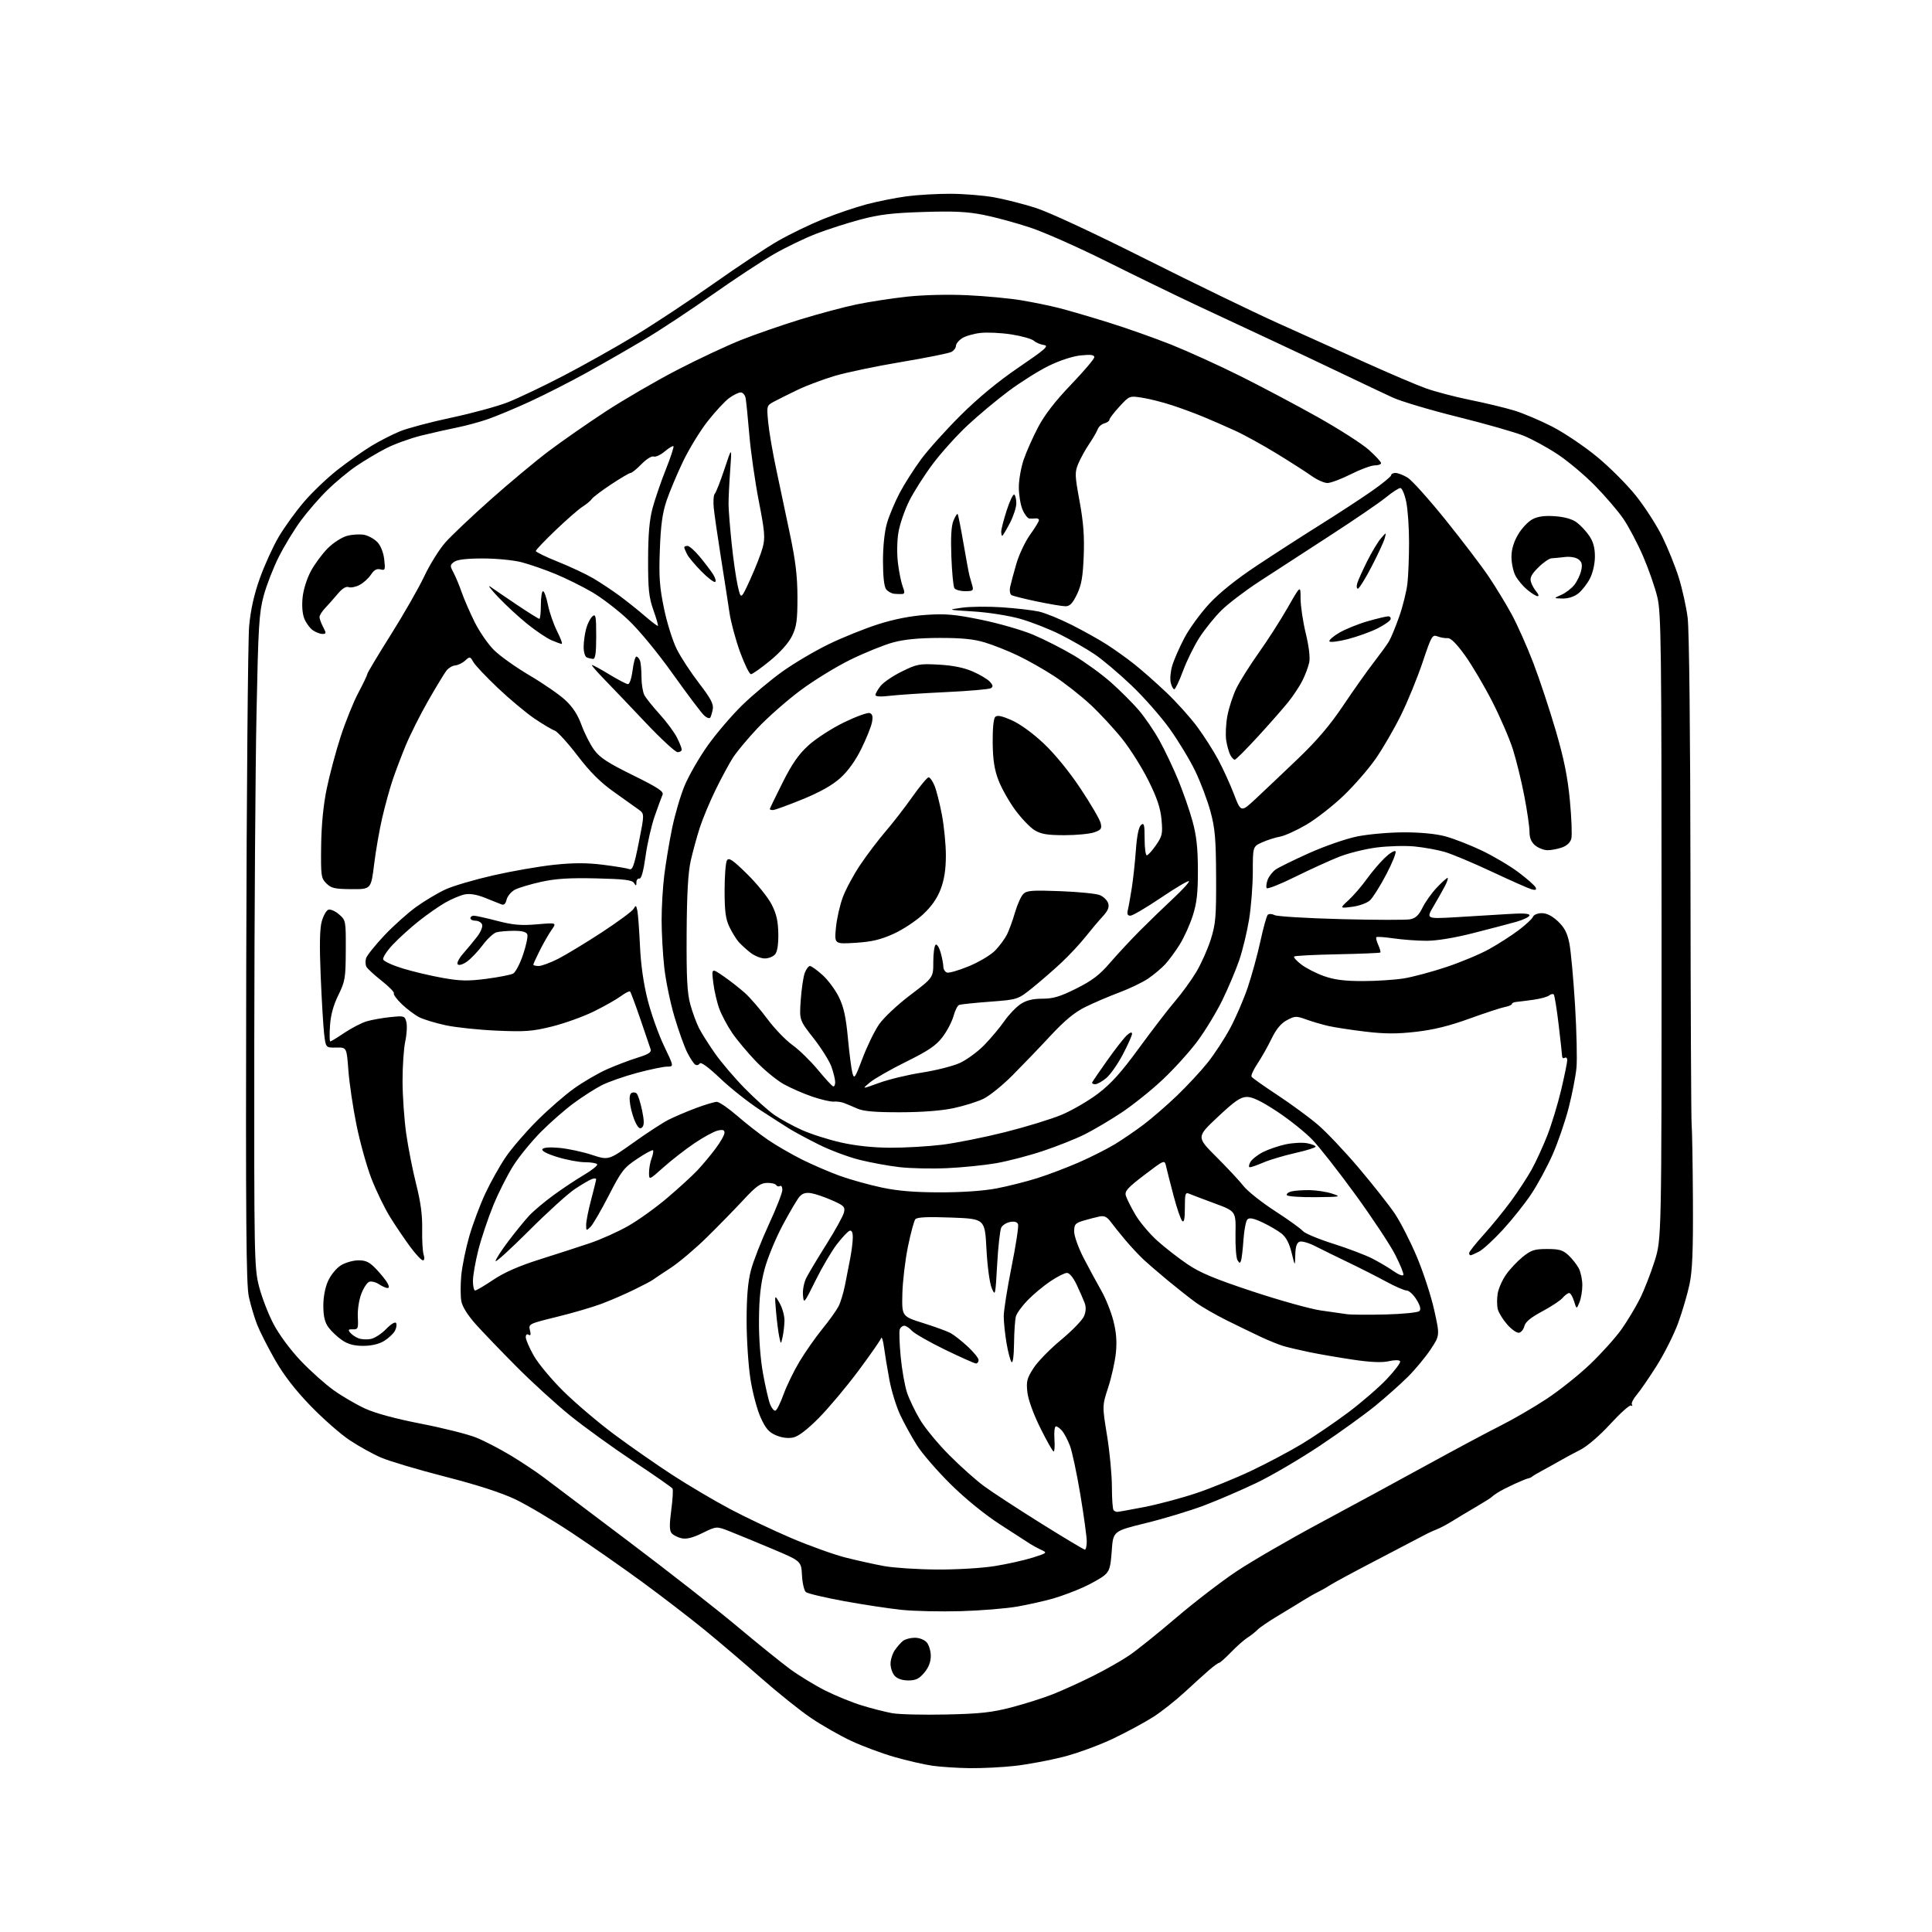 <?xml version="1.0" encoding="UTF-8" standalone="no"?>
<svg 
  version="1.1" 
  xmlns="http://www.w3.org/2000/svg" 
  xmlns:xlink="http://www.w3.org/1999/xlink" 
  xmlns:svg="http://www.w3.org/2000/svg"
  xmlns:rdf="http://www.w3.org/1999/02/22-rdf-syntax-ns#"
  xmlns:cc="http://creativecommons.org/ns#"
  xmlns:dc="http://purl.org/dc/elements/1.1/"
  viewBox="0 0 768 768"
  width="768"
  height="768"
>
<style>svg {background-color: white; }</style>"
<path stroke="none" fill="black" fill-rule="evenodd" d="M385.50,702.87C380.55,702.81 373.81,702.36 370.53,701.89C367.25,701.41 360.50,699.85 355.53,698.43C350.56,697.00 342.86,694.14 338.42,692.06C333.97,689.99 326.79,685.89 322.46,682.97C318.12,680.05 309.15,672.86 302.51,667.01C295.87,661.15 285.73,652.52 279.97,647.82C274.21,643.13 263.20,634.66 255.50,629.01C247.80,623.37 235.16,614.54 227.41,609.40C219.66,604.26 209.53,598.25 204.91,596.04C199.39,593.40 189.80,590.29 177.00,587.01C166.28,584.26 154.82,580.85 151.54,579.44C148.26,578.03 142.62,574.91 139.00,572.50C135.37,570.09 128.36,563.93 123.41,558.81C117.29,552.47 112.78,546.63 109.29,540.50C106.46,535.55 103.27,529.25 102.19,526.50C101.12,523.75 99.64,518.80 98.92,515.50C97.85,510.67 97.65,485.07 97.88,384.00C98.03,314.98 98.56,254.18 99.04,248.90C99.65,242.29 100.98,236.34 103.30,229.85C105.16,224.65 108.51,217.28 110.76,213.45C113.01,209.63 117.54,203.35 120.84,199.50C124.13,195.65 130.20,189.86 134.33,186.64C138.46,183.42 144.47,179.19 147.67,177.24C150.88,175.30 155.97,172.69 159.00,171.45C162.03,170.21 171.25,167.76 179.50,166.01C187.75,164.26 197.88,161.49 202.00,159.86C206.12,158.22 216.03,153.50 224.00,149.36C231.97,145.21 244.80,138.02 252.50,133.36C260.20,128.70 274.26,119.40 283.75,112.69C293.24,105.99 304.75,98.36 309.33,95.74C313.91,93.12 321.89,89.25 327.08,87.14C332.26,85.04 340.10,82.37 344.50,81.21C348.90,80.05 356.02,78.63 360.32,78.05C364.62,77.47 372.50,77.02 377.82,77.03C383.15,77.05 390.92,77.68 395.09,78.42C399.27,79.17 406.70,81.05 411.59,82.60C416.88,84.27 434.75,92.58 455.50,103.01C474.75,112.68 498.38,124.13 508.00,128.46C517.62,132.78 533.26,139.82 542.74,144.11C552.22,148.39 563.02,153.00 566.74,154.34C570.46,155.68 578.45,157.78 584.50,159.00C590.55,160.22 598.42,162.12 602.00,163.21C605.58,164.31 612.34,167.18 617.04,169.59C621.74,172.01 629.69,177.35 634.70,181.47C639.72,185.58 646.72,192.57 650.26,197.00C653.80,201.42 658.52,208.74 660.75,213.27C662.98,217.80 665.94,225.13 667.33,229.57C668.72,234.02 670.31,241.22 670.87,245.57C671.48,250.38 671.93,290.89 671.99,348.50C672.05,400.75 672.26,445.07 672.45,447.00C672.65,448.93 672.88,462.43 672.96,477.00C673.07,497.25 672.75,505.17 671.60,510.59C670.77,514.49 668.74,521.39 667.09,525.92C665.44,530.44 661.61,538.08 658.58,542.88C655.55,547.68 651.95,552.91 650.59,554.49C649.23,556.08 648.38,557.81 648.71,558.34C649.04,558.87 648.88,559.04 648.36,558.72C647.83,558.40 644.14,561.69 640.15,566.04C635.89,570.68 630.95,574.93 628.19,576.33C625.61,577.64 621.92,579.62 620.00,580.73C618.08,581.84 614.93,583.59 613.00,584.62C611.08,585.66 609.28,586.73 609.00,587.00C608.73,587.27 608.05,587.58 607.50,587.67C606.95,587.77 604.48,588.77 602.00,589.91C599.52,591.05 596.60,592.54 595.50,593.24C594.40,593.93 593.27,594.75 593.00,595.07C592.73,595.38 589.86,597.18 586.64,599.07C583.41,600.95 579.14,603.52 577.14,604.77C575.14,606.01 572.38,607.47 571.00,608.00C569.62,608.53 567.15,609.69 565.50,610.59C563.85,611.48 555.52,615.84 547.00,620.27C538.48,624.70 530.38,629.06 529.00,629.96C527.62,630.86 525.38,632.14 524.00,632.81C522.62,633.47 519.90,635.02 517.94,636.26C515.98,637.49 511.48,640.23 507.94,642.35C504.40,644.47 500.77,646.94 499.88,647.85C499.00,648.76 497.20,650.17 495.88,651.00C494.57,651.83 491.65,654.41 489.38,656.75C487.11,659.09 484.97,661.00 484.62,661.00C484.27,661.00 482.55,662.24 480.79,663.75C479.03,665.26 474.64,669.23 471.02,672.57C467.41,675.92 461.76,680.38 458.48,682.49C455.19,684.60 448.00,688.48 442.50,691.12C437.00,693.75 428.00,697.04 422.50,698.42C417.00,699.80 408.45,701.40 403.50,701.96C398.55,702.52 390.45,702.93 385.50,702.87zM376.00,681.54C389.57,681.25 394.20,680.75 402.07,678.70C407.34,677.33 414.76,674.97 418.57,673.46C422.38,671.95 429.55,668.69 434.50,666.22C439.45,663.75 445.98,660.04 449.00,657.97C452.02,655.90 460.35,649.22 467.50,643.11C474.65,637.00 485.45,628.70 491.50,624.66C497.55,620.63 512.40,612.02 524.50,605.53C536.60,599.04 555.73,588.67 567.00,582.48C578.27,576.29 591.55,569.20 596.50,566.72C601.45,564.24 609.65,559.48 614.72,556.14C619.80,552.80 627.62,546.57 632.10,542.29C636.58,538.00 642.17,531.80 644.51,528.50C646.85,525.20 650.16,519.71 651.87,516.30C653.58,512.88 656.22,506.13 657.74,501.30C660.50,492.50 660.50,492.50 660.50,368.50C660.49,257.04 660.32,243.79 658.85,237.50C657.95,233.65 655.40,226.32 653.20,221.22C651.00,216.11 647.46,209.39 645.35,206.29C643.23,203.18 638.12,197.22 634.00,193.03C629.88,188.84 623.17,183.21 619.10,180.53C615.03,177.84 608.95,174.53 605.60,173.18C602.24,171.82 590.52,168.47 579.54,165.74C568.55,163.01 556.85,159.53 553.54,157.99C550.22,156.46 541.20,152.19 533.50,148.50C525.80,144.81 513.20,138.86 505.50,135.28C497.80,131.71 484.30,125.40 475.50,121.26C466.70,117.12 450.55,109.26 439.61,103.79C428.67,98.33 415.17,92.34 409.61,90.49C404.05,88.64 395.73,86.37 391.12,85.45C384.59,84.14 379.30,83.88 367.12,84.26C354.68,84.65 349.57,85.26 342.00,87.28C336.77,88.67 328.86,91.22 324.42,92.93C319.97,94.65 312.43,98.29 307.66,101.02C302.89,103.76 291.90,110.99 283.24,117.10C274.58,123.20 262.55,131.16 256.50,134.77C250.45,138.38 240.10,144.33 233.50,147.99C226.90,151.65 216.55,156.92 210.50,159.70C204.45,162.48 196.80,165.66 193.50,166.77C190.20,167.88 184.80,169.32 181.50,169.98C178.20,170.63 171.90,172.06 167.50,173.14C163.10,174.23 156.80,176.51 153.50,178.20C150.20,179.90 144.89,183.05 141.71,185.21C138.52,187.37 133.31,191.69 130.13,194.82C126.94,197.94 122.19,203.43 119.56,207.00C116.93,210.57 113.00,217.04 110.82,221.37C108.64,225.70 105.93,232.67 104.80,236.87C102.98,243.66 102.66,248.87 101.96,284.00C101.52,305.73 101.13,364.04 101.08,413.59C101.00,500.13 101.08,503.98 102.97,511.39C104.06,515.63 106.64,522.34 108.72,526.30C110.92,530.50 115.42,536.58 119.49,540.87C123.34,544.93 129.24,550.21 132.60,552.61C135.96,555.01 141.59,558.30 145.11,559.92C149.17,561.79 157.30,563.99 167.42,565.96C176.18,567.66 186.01,570.14 189.27,571.45C192.54,572.77 198.76,576.00 203.10,578.62C207.43,581.24 213.35,585.18 216.24,587.37C219.13,589.56 234.32,601.02 250.00,612.84C265.68,624.65 285.02,639.80 293.00,646.49C300.98,653.18 310.43,660.81 314.00,663.44C317.57,666.07 323.90,669.93 328.05,672.02C332.20,674.11 338.80,676.79 342.71,677.98C346.62,679.17 352.00,680.54 354.66,681.02C357.32,681.50 366.93,681.74 376.00,681.54zM361.07,668.00C358.70,668.00 356.70,667.32 355.65,666.17C354.74,665.17 354.00,663.02 354.00,661.39C354.00,659.77 354.77,657.33 355.70,655.97C356.64,654.61 358.10,652.95 358.95,652.28C359.80,651.61 361.89,651.05 363.60,651.03C365.36,651.01 367.40,651.79 368.35,652.83C369.26,653.83 370.00,656.28 370.00,658.25C370.00,660.66 369.15,662.86 367.41,664.92C365.37,667.35 364.03,668.00 361.07,668.00zM382.00,640.46C374.02,640.69 363.45,640.46 358.50,639.95C353.55,639.44 343.23,637.88 335.56,636.48C327.89,635.07 321.05,633.46 320.36,632.88C319.66,632.30 318.96,629.30 318.80,626.20C318.50,620.56 318.50,620.56 307.00,615.71C300.68,613.05 293.10,609.92 290.17,608.77C284.84,606.66 284.84,606.66 279.29,609.38C275.40,611.29 272.91,611.92 270.94,611.49C269.40,611.15 267.61,610.24 266.97,609.46C266.10,608.42 266.07,606.07 266.83,600.33C267.40,596.07 267.63,592.20 267.33,591.72C267.03,591.25 260.05,586.38 251.81,580.91C243.57,575.43 232.25,567.25 226.66,562.73C221.07,558.20 211.55,549.53 205.50,543.45C199.45,537.37 192.15,529.78 189.27,526.58C185.97,522.90 183.81,519.48 183.39,517.27C183.03,515.34 183.02,510.73 183.36,507.01C183.71,503.30 185.15,496.27 186.56,491.38C187.98,486.50 190.85,478.86 192.94,474.39C195.03,469.92 198.67,463.43 201.02,459.97C203.37,456.51 208.95,450.02 213.42,445.55C217.89,441.08 224.53,435.30 228.18,432.69C231.82,430.09 237.66,426.68 241.15,425.12C244.64,423.56 250.12,421.47 253.32,420.48C257.78,419.10 259.03,418.31 258.63,417.09C258.34,416.22 256.50,410.81 254.54,405.07C252.57,399.33 250.74,394.41 250.47,394.14C250.20,393.87 248.54,394.70 246.79,396.00C245.04,397.29 240.20,400.03 236.05,402.07C231.90,404.11 224.45,406.79 219.50,408.03C211.65,409.98 208.84,410.19 197.50,409.70C190.35,409.39 181.22,408.43 177.21,407.57C173.20,406.71 168.48,405.28 166.71,404.40C164.95,403.51 161.83,401.18 159.79,399.23C157.75,397.27 156.30,395.32 156.57,394.88C156.84,394.45 154.68,392.22 151.78,389.94C148.88,387.65 146.14,385.14 145.69,384.37C145.24,383.59 145.17,382.03 145.53,380.90C145.89,379.77 149.17,375.68 152.82,371.81C156.47,367.94 162.22,362.81 165.60,360.39C168.98,357.98 174.18,354.89 177.16,353.53C180.14,352.16 188.63,349.67 196.04,347.98C203.44,346.29 214.29,344.40 220.14,343.78C227.94,342.95 233.15,342.95 239.64,343.75C244.51,344.36 249.22,345.13 250.10,345.47C251.44,346.00 252.07,344.25 253.95,334.80C256.20,323.50 256.20,323.50 253.85,321.80C252.56,320.86 248.13,317.71 244.02,314.79C238.64,310.98 234.57,306.91 229.52,300.31C225.66,295.26 221.60,290.81 220.50,290.42C219.40,290.04 215.80,287.90 212.50,285.67C209.20,283.44 202.68,278.00 198.00,273.57C193.32,269.15 188.90,264.47 188.17,263.18C186.90,260.92 186.77,260.89 184.89,262.60C183.81,263.58 182.03,264.44 180.94,264.52C179.85,264.60 178.29,265.53 177.47,266.58C176.65,267.64 173.40,273.00 170.24,278.50C167.09,284.00 163.02,292.10 161.21,296.50C159.40,300.90 157.02,307.20 155.93,310.50C154.84,313.80 153.05,320.32 151.96,325.00C150.86,329.68 149.41,338.00 148.73,343.50C147.50,353.50 147.50,353.50 139.73,353.45C133.05,353.41 131.64,353.08 129.73,351.16C127.64,349.07 127.51,348.14 127.66,336.21C127.77,327.86 128.53,320.07 129.88,313.50C131.02,308.00 133.51,298.68 135.42,292.79C137.34,286.89 140.50,279.06 142.45,275.39C144.40,271.71 146.00,268.36 146.00,267.94C146.00,267.53 150.20,260.51 155.34,252.34C160.48,244.18 166.49,233.68 168.69,229.00C170.90,224.32 174.68,218.28 177.10,215.56C179.52,212.84 187.60,205.19 195.06,198.56C202.52,191.93 212.87,183.30 218.06,179.38C223.25,175.46 233.47,168.35 240.77,163.57C248.07,158.80 260.90,151.35 269.27,147.02C277.65,142.68 289.08,137.33 294.68,135.11C300.28,132.89 310.85,129.23 318.18,126.97C325.51,124.72 335.57,122.03 340.55,121.00C345.53,119.97 354.53,118.59 360.55,117.93C367.06,117.23 376.78,116.99 384.50,117.35C391.65,117.68 401.32,118.59 406.00,119.37C410.68,120.15 417.43,121.54 421.00,122.45C424.57,123.36 433.35,125.92 440.50,128.15C447.65,130.37 458.94,134.36 465.60,137.01C472.25,139.67 484.63,145.29 493.10,149.52C501.57,153.75 515.43,161.10 523.90,165.85C532.37,170.61 541.49,176.45 544.15,178.84C546.82,181.23 549.00,183.59 549.00,184.09C549.00,184.59 547.86,185.00 546.48,185.00C545.09,185.00 540.82,186.58 537.00,188.50C533.18,190.43 528.98,192.00 527.68,192.00C526.37,192.00 523.55,190.75 521.40,189.21C519.26,187.68 513.00,183.67 507.50,180.30C502.00,176.93 494.48,172.79 490.78,171.11C487.09,169.43 481.46,166.97 478.28,165.66C475.10,164.34 469.52,162.28 465.87,161.09C462.23,159.89 456.93,158.55 454.11,158.11C448.98,157.30 448.98,157.30 444.99,161.63C442.80,164.01 441.00,166.36 441.00,166.86C441.00,167.36 440.10,168.00 439.01,168.29C437.91,168.58 436.71,169.64 436.34,170.66C435.97,171.67 434.44,174.31 432.94,176.52C431.44,178.73 429.51,182.23 428.65,184.29C427.20,187.76 427.24,188.87 429.15,199.27C430.69,207.63 431.10,213.19 430.79,221.06C430.46,229.39 429.89,232.60 428.09,236.31C426.38,239.84 425.26,241.00 423.56,241.00C422.32,241.00 417.21,240.14 412.21,239.10C407.21,238.05 402.64,236.90 402.06,236.54C401.47,236.17 401.25,234.67 401.57,233.19C401.89,231.71 403.01,227.57 404.05,224.00C405.09,220.43 407.53,215.28 409.47,212.57C411.41,209.86 413.00,207.26 413.00,206.78C413.00,206.30 412.44,205.99 411.75,206.07C411.06,206.16 409.91,206.18 409.20,206.12C408.48,206.05 407.25,204.44 406.45,202.53C405.65,200.62 405.00,196.65 405.00,193.69C405.00,190.73 405.88,185.77 406.95,182.65C408.02,179.54 410.60,173.74 412.69,169.77C415.25,164.90 419.50,159.40 425.74,152.90C430.83,147.59 435.00,142.69 435.00,141.99C435.00,141.05 433.59,140.87 429.61,141.28C426.38,141.61 421.27,143.28 416.86,145.44C412.81,147.43 405.63,151.95 400.89,155.49C396.15,159.03 388.84,165.14 384.64,169.06C380.44,172.99 374.28,179.81 370.94,184.23C367.61,188.65 363.36,195.31 361.48,199.03C359.61,202.76 357.64,208.48 357.12,211.75C356.56,215.19 356.50,220.41 356.98,224.10C357.43,227.62 358.28,231.74 358.87,233.25C359.69,235.33 359.65,236.03 358.73,236.12C358.05,236.18 356.60,236.15 355.50,236.04C354.40,235.94 352.94,235.13 352.25,234.24C351.45,233.20 351.00,229.16 351.00,222.99C351.00,217.11 351.62,211.25 352.60,207.93C353.47,204.94 355.73,199.57 357.60,196.00C359.48,192.43 363.35,186.35 366.20,182.50C369.06,178.65 376.15,170.77 381.96,165.00C388.89,158.11 396.83,151.56 405.01,146.00C415.52,138.85 417.10,137.45 415.00,137.16C413.62,136.97 411.81,136.20 410.97,135.45C410.13,134.70 406.09,133.57 401.99,132.93C397.90,132.30 392.34,132.04 389.65,132.36C386.95,132.67 383.68,133.64 382.37,134.49C381.07,135.35 380.00,136.69 380.00,137.49C380.00,138.28 379.18,139.37 378.19,139.90C377.19,140.43 368.30,142.22 358.44,143.87C348.57,145.52 336.68,148.00 332.00,149.37C327.32,150.75 320.57,153.28 317.00,155.00C313.43,156.72 309.20,158.83 307.62,159.68C304.77,161.22 304.74,161.32 305.37,167.87C305.71,171.52 307.15,179.90 308.56,186.50C309.96,193.10 312.44,204.80 314.05,212.50C316.27,223.05 316.99,229.19 317.00,237.43C317.00,246.55 316.65,249.10 314.87,252.77C313.54,255.51 310.26,259.22 306.17,262.59C302.56,265.56 299.12,268.00 298.51,268.00C297.91,268.00 295.97,264.06 294.21,259.25C292.45,254.44 290.54,247.35 289.97,243.50C289.41,239.65 287.87,229.75 286.56,221.50C285.25,213.25 283.97,204.39 283.72,201.82C283.47,199.24 283.66,196.74 284.15,196.25C284.63,195.77 286.36,191.35 287.99,186.44C290.95,177.50 290.95,177.50 290.26,187.00C289.88,192.22 289.59,198.30 289.61,200.50C289.62,202.70 290.18,209.68 290.84,216.00C291.49,222.32 292.59,229.96 293.28,232.96C294.53,238.42 294.53,238.42 298.25,230.28C300.29,225.81 302.51,220.13 303.17,217.67C304.21,213.76 304.02,211.41 301.62,199.10C300.12,191.35 298.42,179.49 297.86,172.75C297.29,166.01 296.63,159.49 296.40,158.25C296.16,157.01 295.28,156.00 294.44,156.00C293.60,156.00 291.53,157.01 289.84,158.25C288.15,159.49 284.30,163.63 281.30,167.46C278.29,171.29 273.89,178.49 271.51,183.46C269.13,188.43 266.19,195.43 264.98,199.00C263.33,203.89 262.66,208.73 262.30,218.50C261.89,229.23 262.18,233.31 263.95,241.86C265.12,247.57 267.42,254.86 269.05,258.10C270.68,261.34 274.67,267.43 277.92,271.64C282.45,277.52 283.71,279.88 283.35,281.83C283.10,283.22 282.65,284.76 282.35,285.25C282.05,285.73 280.96,285.37 279.93,284.43C278.89,283.50 273.32,276.11 267.54,268.01C261.35,259.33 254.02,250.45 249.71,246.39C245.69,242.60 239.27,237.67 235.45,235.43C231.63,233.19 225.06,229.93 220.85,228.19C216.65,226.45 210.59,224.35 207.39,223.51C204.16,222.67 197.33,222.00 191.98,222.00C185.52,222.00 181.78,222.44 180.54,223.34C178.84,224.59 178.82,224.90 180.26,227.59C181.11,229.19 182.60,232.75 183.55,235.50C184.51,238.25 186.83,243.57 188.70,247.33C190.57,251.08 194.01,256.07 196.35,258.40C198.68,260.73 205.03,265.25 210.45,268.45C215.88,271.64 222.27,276.05 224.65,278.24C227.65,281.01 229.65,284.06 231.15,288.19C232.34,291.46 234.59,295.90 236.15,298.04C238.39,301.14 241.55,303.22 251.53,308.13C261.53,313.06 263.95,314.65 263.38,315.91C262.99,316.78 261.60,320.58 260.28,324.35C258.96,328.12 257.31,335.32 256.62,340.35C255.79,346.29 254.94,349.41 254.17,349.25C253.53,349.11 252.99,349.79 252.98,350.75C252.97,352.24 252.83,352.28 252.02,351.00C251.27,349.81 248.16,349.43 236.94,349.17C226.34,348.93 220.88,349.27 215.15,350.54C210.94,351.47 206.27,352.86 204.76,353.63C203.26,354.40 201.74,356.18 201.39,357.58C200.92,359.44 200.32,359.94 199.13,359.43C198.23,359.05 195.30,357.88 192.61,356.82C189.35,355.54 186.68,355.13 184.61,355.57C182.90,355.94 179.47,357.40 177.00,358.80C174.53,360.21 169.80,363.51 166.50,366.13C163.20,368.74 158.55,372.96 156.16,375.49C153.77,378.02 152.05,380.69 152.33,381.43C152.61,382.16 156.14,383.77 160.17,385.00C164.20,386.23 171.32,387.91 176.00,388.74C183.00,389.98 186.06,390.04 193.38,389.09C198.27,388.45 203.04,387.51 203.98,387.01C204.93,386.50 206.70,383.12 207.93,379.48C209.16,375.85 209.92,372.23 209.61,371.44C209.24,370.46 207.52,370.00 204.28,370.01C201.65,370.02 198.54,370.28 197.37,370.60C196.20,370.91 193.73,373.20 191.87,375.69C190.02,378.17 187.23,381.11 185.67,382.22C184.05,383.38 182.47,383.87 181.97,383.37C181.47,382.87 182.41,381.00 184.17,379.00C185.86,377.07 188.36,374.04 189.73,372.26C191.10,370.48 191.96,368.34 191.64,367.51C191.32,366.68 190.15,366.00 189.03,366.00C187.91,366.00 187.00,365.55 187.00,365.00C187.00,364.45 187.60,364.00 188.34,364.00C189.08,364.00 193.24,364.92 197.59,366.05C203.93,367.70 207.07,367.97 213.40,367.44C221.30,366.76 221.30,366.76 219.28,369.63C218.17,371.21 216.07,374.85 214.63,377.72C213.18,380.59 212.00,383.17 212.00,383.47C212.00,383.76 212.96,384.00 214.13,384.00C215.30,384.00 218.78,382.71 221.88,381.14C224.97,379.56 232.76,374.84 239.20,370.64C245.63,366.44 251.34,362.22 251.87,361.27C252.73,359.73 252.90,359.82 253.36,362.01C253.64,363.38 254.11,369.68 254.40,376.00C254.74,383.49 255.81,390.99 257.46,397.50C258.86,403.00 261.78,411.21 263.95,415.75C267.91,424.00 267.91,424.00 265.20,424.00C263.72,424.00 258.34,425.12 253.26,426.48C248.18,427.84 241.88,430.04 239.26,431.37C236.64,432.70 231.63,435.90 228.13,438.48C224.62,441.06 218.77,446.17 215.13,449.84C211.48,453.50 206.57,459.48 204.22,463.12C201.87,466.76 198.21,473.96 196.10,479.13C193.99,484.30 191.30,492.32 190.13,496.96C188.96,501.59 188.00,507.10 188.00,509.19C188.00,511.29 188.39,513.00 188.87,513.00C189.34,513.00 192.61,511.07 196.12,508.72C200.49,505.79 206.29,503.25 214.50,500.65C221.10,498.57 230.08,495.66 234.45,494.19C238.82,492.72 245.70,489.63 249.74,487.33C253.78,485.03 260.77,480.00 265.29,476.15C269.81,472.31 275.13,467.43 277.13,465.33C279.13,463.22 282.39,459.33 284.38,456.67C286.37,454.02 288.00,451.16 288.00,450.31C288.00,449.15 287.34,448.94 285.25,449.44C283.74,449.80 279.57,452.07 276.00,454.49C272.43,456.91 266.91,461.20 263.75,464.02C258.00,469.16 258.00,469.16 258.00,466.15C258.00,464.49 258.46,461.91 259.03,460.43C259.59,458.94 259.84,457.51 259.58,457.25C259.32,456.99 256.50,458.51 253.31,460.64C248.01,464.16 247.02,465.44 242.00,475.22C238.97,481.12 235.71,486.73 234.75,487.69C233.09,489.34 233.00,489.31 233.00,486.90C233.00,485.50 233.89,481.02 234.98,476.93C236.06,472.84 236.96,469.18 236.98,468.78C236.99,468.39 236.21,468.35 235.25,468.71C234.29,469.06 231.25,470.84 228.50,472.67C225.75,474.49 217.54,481.95 210.25,489.24C202.96,496.52 197.00,501.95 197.00,501.30C197.00,500.64 199.31,497.06 202.13,493.33C204.95,489.61 208.66,485.05 210.38,483.21C212.09,481.37 216.43,477.73 220.00,475.12C223.57,472.51 229.06,468.86 232.20,467.01C235.33,465.16 237.67,463.27 237.39,462.82C237.11,462.37 234.93,462.00 232.55,462.00C230.16,462.00 225.23,461.08 221.58,459.95C217.44,458.67 215.19,457.50 215.61,456.82C216.04,456.13 218.50,455.94 222.45,456.31C225.84,456.63 231.61,457.87 235.27,459.07C241.91,461.25 241.91,461.25 251.71,454.27C257.09,450.43 263.37,446.33 265.66,445.17C267.95,444.00 272.84,441.91 276.53,440.52C280.22,439.14 284.01,438.00 284.94,438.00C285.88,438.00 289.54,440.51 293.07,443.57C296.61,446.64 302.10,450.93 305.28,453.10C308.46,455.28 314.53,458.79 318.78,460.92C323.03,463.04 329.88,465.99 334.00,467.47C338.12,468.94 345.55,471.01 350.50,472.06C356.90,473.42 363.59,473.97 373.64,473.98C382.38,473.99 390.94,473.40 396.07,472.43C400.62,471.56 407.96,469.72 412.37,468.32C416.78,466.93 424.27,464.08 429.03,461.99C433.78,459.90 440.11,456.71 443.08,454.90C446.06,453.10 451.20,449.59 454.50,447.11C457.80,444.63 463.81,439.43 467.85,435.55C471.89,431.67 477.38,425.77 480.05,422.42C482.71,419.08 486.73,412.95 488.97,408.79C491.21,404.63 494.37,397.32 495.99,392.54C497.60,387.76 499.87,379.50 501.02,374.18C502.17,368.85 503.49,364.12 503.95,363.66C504.41,363.19 505.62,363.24 506.64,363.77C507.66,364.30 519.57,365.02 533.10,365.37C546.63,365.72 559.01,365.75 560.60,365.43C562.73,365.00 564.02,363.78 565.46,360.83C566.54,358.61 569.07,355.05 571.09,352.90C573.11,350.76 575.06,349.00 575.41,349.00C575.76,349.00 575.35,350.35 574.50,352.00C573.65,353.64 571.59,357.30 569.93,360.12C566.90,365.26 566.90,365.26 578.20,364.64C584.42,364.29 593.66,363.73 598.75,363.39C605.17,362.95 608.00,363.09 608.00,363.85C608.00,364.45 605.64,365.61 602.75,366.43C599.86,367.24 592.11,369.28 585.52,370.95C578.10,372.84 571.06,373.99 567.02,373.98C563.43,373.97 557.59,373.54 554.04,373.03C550.48,372.51 547.37,372.29 547.12,372.54C546.88,372.79 547.22,374.18 547.87,375.62C548.53,377.07 548.90,378.43 548.70,378.64C548.49,378.84 540.82,379.16 531.66,379.34C522.50,379.52 514.75,379.92 514.44,380.23C514.12,380.54 515.43,381.99 517.33,383.44C519.23,384.89 523.30,386.96 526.37,388.04C530.46,389.48 534.56,390.00 541.73,389.99C547.10,389.99 554.42,389.51 558.00,388.94C561.58,388.37 569.23,386.32 575.00,384.39C580.77,382.47 588.42,379.26 592.00,377.27C595.58,375.28 600.82,371.91 603.66,369.77C606.50,367.64 609.08,365.24 609.38,364.44C609.69,363.64 611.24,363.00 612.90,363.00C614.86,363.00 617.02,364.09 619.31,366.25C621.92,368.72 623.02,370.84 623.85,375.00C624.45,378.03 625.46,389.04 626.10,399.49C626.73,409.93 626.99,421.18 626.67,424.49C626.35,427.79 624.97,434.91 623.59,440.29C622.22,445.68 619.33,454.08 617.18,458.97C615.02,463.85 611.20,470.92 608.69,474.67C606.19,478.43 601.13,484.78 597.46,488.78C593.79,492.79 589.50,496.72 587.94,497.53C586.38,498.34 584.85,499.00 584.55,499.00C584.25,499.00 584.00,498.60 584.00,498.10C584.00,497.61 586.59,494.34 589.75,490.84C592.91,487.34 597.81,481.33 600.63,477.49C603.45,473.64 607.13,468.02 608.81,465.00C610.49,461.98 613.27,455.93 615.00,451.56C616.72,447.19 619.23,438.98 620.57,433.31C621.91,427.65 623.00,422.31 623.00,421.45C623.00,420.59 622.55,420.16 622.00,420.50C621.45,420.84 620.98,420.53 620.96,419.81C620.93,419.09 620.31,413.41 619.57,407.19C618.83,400.97 617.96,395.62 617.63,395.30C617.31,394.98 616.47,395.17 615.77,395.73C615.07,396.28 612.25,397.05 609.50,397.43C606.75,397.81 603.71,398.19 602.75,398.28C601.79,398.36 601.00,398.73 601.00,399.10C601.00,399.47 599.76,400.00 598.25,400.29C596.74,400.57 590.39,402.65 584.15,404.91C576.16,407.81 569.86,409.37 562.85,410.16C555.24,411.03 550.47,411.01 542.69,410.08C537.09,409.41 530.48,408.40 528.00,407.83C525.52,407.26 521.58,406.10 519.23,405.25C515.26,403.82 514.71,403.84 511.55,405.55C509.19,406.81 507.30,409.10 505.44,412.94C503.96,416.00 501.45,420.44 499.86,422.82C498.27,425.20 497.21,427.53 497.51,428.01C497.80,428.49 502.42,431.76 507.77,435.28C513.12,438.80 520.33,444.09 523.79,447.03C527.25,449.97 534.67,457.81 540.27,464.44C545.88,471.07 552.28,479.20 554.50,482.50C556.71,485.80 560.62,493.45 563.18,499.50C565.74,505.55 568.85,515.08 570.10,520.68C572.37,530.87 572.37,530.87 568.70,536.40C566.68,539.44 562.65,544.31 559.74,547.22C556.83,550.12 550.99,555.33 546.76,558.79C542.53,562.25 532.64,569.38 524.78,574.63C516.93,579.88 505.55,586.56 499.50,589.46C493.45,592.36 484.00,596.43 478.50,598.50C473.00,600.57 462.65,603.70 455.50,605.45C442.50,608.64 442.50,608.64 441.94,616.46C441.46,623.15 441.03,624.56 438.94,626.29C437.60,627.39 433.80,629.53 430.50,631.02C427.20,632.52 421.84,634.52 418.59,635.45C415.33,636.39 409.03,637.80 404.59,638.60C400.14,639.40 389.98,640.23 382.00,640.46zM372.50,623.91C380.44,623.95 390.39,623.36 395.50,622.53C400.45,621.73 407.20,620.22 410.50,619.18C416.24,617.36 416.39,617.23 414.00,616.14C412.62,615.52 410.62,614.44 409.55,613.75C408.48,613.06 403.08,609.58 397.56,606.00C391.41,602.02 383.77,595.81 377.89,590.00C372.60,584.77 366.56,577.80 364.48,574.50C362.39,571.20 359.41,565.78 357.85,562.46C356.29,559.14 354.35,552.84 353.54,548.46C352.72,544.08 351.76,538.25 351.40,535.50C351.04,532.75 350.51,531.17 350.23,532.00C349.96,532.83 345.87,538.67 341.16,545.00C336.44,551.33 329.41,559.70 325.54,563.62C320.97,568.23 317.39,570.98 315.35,571.42C313.35,571.86 310.89,571.56 308.56,570.59C305.68,569.39 304.39,567.92 302.39,563.53C300.99,560.49 299.16,553.61 298.32,548.25C297.48,542.89 296.79,532.42 296.79,525.00C296.79,515.53 297.30,509.56 298.49,505.00C299.42,501.43 302.62,493.24 305.59,486.81C308.57,480.38 311.00,474.16 311.00,473.00C311.00,471.83 310.58,471.14 310.07,471.46C309.56,471.77 308.87,471.61 308.55,471.08C308.23,470.56 306.55,470.17 304.83,470.22C302.30,470.30 300.51,471.59 295.60,476.90C292.24,480.52 285.70,487.22 281.06,491.78C276.42,496.35 269.90,501.86 266.56,504.04C263.23,506.21 260.05,508.34 259.50,508.76C258.95,509.19 255.53,510.98 251.90,512.75C248.28,514.52 242.43,517.05 238.90,518.36C235.38,519.67 227.44,521.99 221.26,523.50C210.24,526.21 210.04,526.31 210.66,528.78C211.10,530.54 210.95,531.08 210.15,530.59C209.46,530.16 209.00,530.56 209.00,531.57C209.00,532.50 210.42,535.79 212.17,538.88C213.91,541.97 219.19,548.33 223.92,553.00C228.64,557.68 237.68,565.36 244.00,570.08C250.32,574.79 260.76,582.07 267.18,586.25C273.61,590.43 283.96,596.55 290.18,599.85C296.41,603.15 307.40,608.36 314.62,611.44C321.83,614.51 331.50,617.98 336.12,619.15C340.73,620.32 347.65,621.85 351.50,622.55C355.35,623.25 364.80,623.86 372.50,623.91zM431.25,616.00C431.66,616.00 432.00,614.52 432.00,612.71C432.00,610.90 430.85,602.53 429.45,594.11C428.05,585.70 426.18,576.94 425.30,574.66C424.41,572.37 423.01,569.71 422.19,568.75C421.36,567.79 420.27,567.00 419.75,567.00C419.23,567.00 418.96,569.25 419.15,572.00C419.34,574.75 419.21,577.00 418.84,577.00C418.48,577.00 416.11,572.81 413.57,567.69C410.80,562.10 408.73,556.41 408.40,553.44C407.91,549.13 408.23,547.90 410.84,543.85C412.48,541.29 417.41,536.24 421.79,532.62C426.16,528.99 430.27,524.76 430.92,523.20C431.70,521.31 431.78,519.55 431.15,517.90C430.64,516.55 429.22,513.31 428.00,510.72C426.67,507.89 425.12,506.00 424.13,506.00C423.22,506.00 420.23,507.51 417.49,509.37C414.74,511.22 410.70,514.59 408.50,516.86C406.30,519.13 404.21,522.00 403.85,523.24C403.49,524.48 403.15,529.30 403.10,533.95C403.04,538.91 402.63,542.01 402.11,541.45C401.63,540.93 400.73,537.54 400.11,533.92C399.50,530.30 399.00,525.48 399.00,523.22C399.00,520.95 400.40,512.11 402.11,503.56C403.83,495.02 404.99,487.41 404.69,486.64C404.35,485.74 403.23,485.43 401.55,485.75C400.11,486.02 398.53,487.01 398.03,487.95C397.53,488.88 396.79,495.47 396.39,502.58C395.69,515.12 395.62,515.40 394.21,512.00C393.39,510.03 392.48,503.26 392.13,496.50C391.50,484.50 391.50,484.50 378.16,484.00C368.68,483.64 364.54,483.84 363.86,484.67C363.33,485.31 362.00,490.26 360.90,495.67C359.80,501.07 358.81,509.50 358.70,514.38C358.50,523.27 358.50,523.27 367.00,525.95C371.68,527.42 376.58,529.21 377.89,529.93C379.21,530.64 382.25,533.03 384.64,535.24C387.04,537.45 389.00,539.87 389.00,540.63C389.00,541.38 388.54,542.00 387.97,542.00C387.40,542.00 381.85,539.52 375.62,536.50C369.40,533.47 363.49,530.09 362.50,529.00C361.50,527.90 360.13,527.00 359.45,527.00C358.77,527.00 357.97,527.63 357.67,528.41C357.38,529.18 357.54,534.06 358.03,539.25C358.52,544.45 359.66,550.90 360.56,553.60C361.47,556.29 363.83,561.20 365.81,564.50C367.79,567.80 373.03,574.12 377.46,578.55C381.88,582.98 388.06,588.49 391.20,590.79C394.33,593.10 404.45,599.71 413.70,605.49C422.94,611.27 430.84,616.00 431.25,616.00zM444.13,601.00C444.57,601.00 449.40,600.13 454.87,599.07C460.34,598.01 469.60,595.54 475.46,593.58C481.32,591.62 491.26,587.57 497.54,584.59C503.82,581.60 512.84,576.81 517.58,573.95C522.32,571.09 530.54,565.50 535.85,561.53C541.16,557.56 548.12,551.54 551.31,548.16C554.51,544.78 556.88,541.61 556.57,541.11C556.24,540.58 554.39,540.57 552.02,541.11C549.28,541.72 544.79,541.52 537.76,540.48C532.12,539.64 524.35,538.30 520.50,537.50C516.65,536.70 512.03,535.61 510.23,535.09C508.44,534.56 504.39,532.93 501.23,531.45C498.08,529.98 491.90,526.98 487.50,524.79C483.10,522.60 477.55,519.39 475.18,517.65C472.80,515.92 467.89,512.04 464.26,509.04C460.63,506.04 456.20,502.21 454.42,500.54C452.64,498.87 449.46,495.45 447.34,492.94C445.23,490.43 442.62,487.19 441.54,485.72C440.04,483.70 438.97,483.19 437.04,483.58C435.64,483.87 432.81,484.60 430.75,485.21C427.42,486.20 427.00,486.68 427.00,489.56C427.00,491.36 428.69,496.07 430.80,500.15C432.90,504.19 436.03,509.98 437.76,513.01C439.50,516.04 441.66,521.42 442.57,524.98C443.75,529.56 444.04,533.30 443.58,537.80C443.22,541.30 441.85,547.46 440.53,551.50C438.14,558.83 438.14,558.83 440.07,570.67C441.13,577.17 442.00,586.36 442.00,591.08C442.00,595.80 442.30,599.97 442.67,600.33C443.03,600.70 443.69,601.00 444.13,601.00zM308.26,560.75C308.81,560.56 310.26,557.65 311.48,554.26C312.71,550.87 315.54,545.04 317.78,541.30C320.02,537.56 324.10,531.72 326.86,528.32C329.62,524.93 332.52,520.88 333.32,519.32C334.12,517.77 335.26,514.02 335.87,511.00C336.47,507.98 337.42,503.12 337.98,500.20C338.54,497.29 339.00,493.54 339.00,491.87C339.00,489.89 338.57,488.98 337.75,489.24C337.06,489.47 334.79,491.87 332.70,494.58C330.61,497.28 326.79,503.77 324.20,509.00C319.61,518.28 319.49,518.42 319.19,514.81C319.02,512.71 319.62,509.69 320.60,507.81C321.54,505.99 325.13,500.00 328.59,494.50C332.05,489.00 335.15,483.38 335.48,482.00C336.01,479.75 335.54,479.26 330.79,477.16C327.88,475.87 324.14,474.59 322.49,474.32C320.36,473.96 319.00,474.36 317.84,475.66C316.94,476.67 313.91,481.81 311.10,487.08C308.30,492.34 305.06,500.22 303.91,504.58C302.39,510.34 301.78,515.78 301.71,524.50C301.64,531.94 302.25,540.11 303.31,546.00C304.26,551.23 305.53,556.75 306.15,558.29C306.77,559.82 307.72,560.93 308.26,560.75zM144.40,535.00C140.75,535.00 138.35,534.36 135.99,532.75C134.17,531.51 131.76,529.25 130.63,527.72C129.12,525.70 128.56,523.39 128.53,519.20C128.51,515.62 129.22,511.85 130.41,509.21C131.49,506.82 133.72,504.10 135.53,502.98C137.29,501.89 140.43,501.00 142.50,501.00C145.52,501.00 146.93,501.71 149.64,504.58C151.49,506.55 153.48,509.02 154.04,510.08C154.76,511.42 154.75,512.00 154.00,512.00C153.41,512.00 151.88,511.31 150.61,510.48C149.33,509.64 147.59,509.22 146.75,509.54C145.91,509.86 144.49,512.04 143.60,514.38C142.69,516.77 142.09,520.79 142.24,523.56C142.48,528.10 142.32,528.49 140.27,528.42C138.45,528.36 138.26,528.61 139.23,529.78C139.88,530.56 141.36,531.57 142.51,532.00C143.66,532.44 145.85,532.56 147.38,532.27C148.91,531.98 151.66,530.20 153.49,528.31C155.42,526.32 157.08,525.32 157.45,525.92C157.80,526.49 157.59,527.89 156.98,529.03C156.37,530.17 154.44,531.98 152.69,533.05C150.63,534.30 147.68,534.99 144.40,535.00zM311.09,531.50C310.42,534.50 310.42,534.50 309.74,531.28C309.37,529.51 308.80,525.01 308.48,521.28C307.90,514.50 307.90,514.50 309.91,518.00C311.01,519.92 311.88,523.08 311.84,525.00C311.80,526.92 311.46,529.85 311.09,531.50zM603.85,529.79C602.99,529.96 600.88,528.49 599.16,526.53C597.44,524.57 595.74,521.82 595.39,520.43C595.04,519.03 595.02,516.24 595.35,514.21C595.68,512.19 597.20,508.77 598.73,506.61C600.25,504.45 603.23,501.30 605.34,499.60C608.65,496.93 609.99,496.50 615.01,496.50C619.85,496.50 621.29,496.93 623.51,499.00C624.99,500.38 626.82,502.72 627.60,504.20C628.37,505.69 629.00,508.69 629.00,510.89C629.00,513.08 628.49,516.14 627.86,517.68C626.71,520.50 626.71,520.50 625.71,517.25C625.16,515.46 624.29,514.00 623.77,514.00C623.25,514.00 622.07,514.87 621.16,515.93C620.25,517.00 616.58,519.42 613.01,521.32C608.52,523.71 606.36,525.50 605.97,527.13C605.66,528.43 604.71,529.62 603.85,529.79zM550.85,522.52C557.64,522.35 563.66,521.74 564.23,521.17C564.93,520.47 564.56,519.02 563.05,516.57C561.83,514.61 560.09,513.00 559.17,513.00C558.25,512.99 554.58,511.40 551.00,509.45C547.42,507.51 540.67,504.08 536.00,501.84C531.33,499.60 525.41,496.69 522.85,495.38C520.29,494.06 517.48,493.26 516.60,493.60C515.48,494.03 514.97,495.59 514.89,498.86C514.78,503.50 514.78,503.50 513.44,498.00C512.53,494.26 511.25,491.81 509.43,490.36C507.95,489.19 504.55,487.19 501.85,485.93C498.33,484.28 496.66,483.94 495.87,484.73C495.27,485.33 494.57,488.89 494.31,492.66C494.05,496.42 493.63,500.16 493.37,500.97C492.95,502.27 492.78,502.27 491.93,500.97C491.40,500.16 491.04,495.45 491.13,490.50C491.30,481.50 491.30,481.50 482.90,478.39C478.28,476.68 473.71,474.95 472.75,474.54C471.19,473.87 471.00,474.47 471.00,480.09C471.00,484.54 470.69,486.09 469.94,485.34C469.35,484.75 467.82,480.28 466.53,475.39C465.24,470.50 463.90,465.25 463.56,463.72C462.95,460.95 462.95,460.95 454.93,467.05C448.17,472.20 447.01,473.50 447.55,475.33C447.90,476.52 449.61,479.92 451.34,482.87C453.08,485.82 456.98,490.46 460.00,493.17C463.02,495.89 468.43,500.10 472.00,502.52C477.04,505.95 482.87,508.38 498.00,513.39C508.73,516.94 520.88,520.33 525.00,520.92C529.12,521.52 533.85,522.19 535.50,522.42C537.15,522.65 544.06,522.69 550.85,522.52zM557.86,506.80C558.07,506.26 556.57,502.59 554.55,498.66C552.52,494.72 545.47,484.07 538.88,475.00C532.29,465.93 524.56,456.06 521.70,453.08C518.84,450.10 512.51,445.04 507.64,441.83C501.43,437.74 497.84,436.01 495.64,436.05C493.12,436.09 490.82,437.68 484.05,444.04C475.60,451.98 475.60,451.98 483.55,459.91C487.92,464.28 492.79,469.50 494.36,471.51C495.94,473.53 501.56,477.99 506.86,481.42C512.16,484.85 517.12,488.42 517.88,489.34C518.63,490.26 524.06,492.53 529.94,494.39C535.82,496.25 542.85,498.92 545.56,500.32C548.28,501.72 552.08,503.97 554.00,505.33C555.92,506.68 557.66,507.34 557.86,506.80zM168.10,501.00C167.53,501.00 165.31,498.64 163.16,495.75C161.01,492.86 157.41,487.56 155.17,483.96C152.92,480.36 149.53,473.38 147.63,468.46C145.73,463.53 143.05,453.88 141.67,447.00C140.28,440.12 138.85,430.41 138.48,425.42C137.81,416.34 137.81,416.34 133.66,416.42C129.50,416.50 129.50,416.50 128.85,411.00C128.50,407.98 127.88,397.62 127.48,388.00C126.97,375.88 127.10,369.22 127.88,366.35C128.51,364.07 129.69,361.95 130.50,361.64C131.31,361.33 133.22,362.14 134.74,363.45C137.47,365.81 137.50,365.95 137.45,377.74C137.41,388.82 137.20,390.06 134.50,395.57C132.52,399.60 131.45,403.51 131.18,407.75C130.95,411.19 131.00,414.00 131.28,414.00C131.57,414.00 134.12,412.44 136.95,410.53C139.79,408.63 143.77,406.58 145.80,405.98C147.84,405.38 152.06,404.63 155.20,404.31C160.69,403.75 160.92,403.82 161.54,406.31C161.90,407.73 161.70,411.19 161.09,413.99C160.49,416.80 160.01,423.91 160.02,429.80C160.03,435.68 160.69,445.08 161.48,450.69C162.28,456.29 164.07,465.35 165.45,470.81C167.22,477.79 167.93,483.09 167.82,488.62C167.74,492.96 168.00,497.51 168.40,498.75C168.84,500.11 168.72,501.00 168.10,501.00zM522.81,475.90C516.93,475.95 511.87,475.60 511.57,475.11C511.27,474.63 512.03,473.96 513.26,473.63C514.49,473.30 517.75,473.06 520.50,473.09C523.25,473.13 527.30,473.75 529.50,474.47C533.34,475.74 533.08,475.79 522.81,475.90zM376.50,464.36C370.45,464.64 361.95,464.46 357.60,463.96C353.26,463.47 346.06,462.15 341.60,461.03C337.15,459.91 329.90,457.19 325.50,454.99C321.10,452.79 315.93,450.01 314.00,448.82C312.07,447.63 306.74,444.21 302.14,441.22C297.54,438.23 290.42,432.60 286.32,428.70C281.56,424.18 278.60,422.03 278.15,422.75C277.76,423.38 276.96,423.58 276.36,423.20C275.76,422.81 274.33,420.65 273.19,418.39C272.04,416.13 269.76,409.76 268.12,404.23C266.47,398.70 264.65,389.88 264.06,384.63C263.48,379.38 263.00,370.89 263.00,365.76C263.00,360.64 263.47,352.63 264.05,347.97C264.62,343.31 266.00,335.01 267.11,329.52C268.22,324.04 270.49,316.27 272.16,312.27C273.83,308.26 277.96,301.10 281.34,296.34C284.72,291.59 290.87,284.40 294.99,280.37C299.12,276.34 306.32,270.31 311.00,266.96C315.68,263.61 324.00,258.70 329.50,256.04C335.00,253.37 343.86,249.81 349.18,248.12C355.60,246.09 362.02,244.84 368.18,244.42C375.97,243.90 379.58,244.22 390.12,246.38C397.07,247.80 406.34,250.48 410.73,252.33C415.12,254.18 422.38,257.88 426.87,260.54C431.35,263.21 438.00,268.04 441.65,271.28C445.29,274.51 450.27,279.49 452.70,282.33C455.13,285.17 458.86,290.65 460.98,294.50C463.10,298.35 466.43,305.37 468.38,310.10C470.33,314.84 472.88,322.18 474.04,326.42C475.62,332.18 476.16,337.08 476.18,345.81C476.21,354.93 475.76,358.93 474.14,364.00C473.00,367.57 470.66,372.75 468.93,375.50C467.21,378.25 464.61,381.78 463.15,383.35C461.69,384.92 458.70,387.43 456.50,388.94C454.30,390.45 449.12,392.95 445.00,394.49C440.88,396.04 434.80,398.63 431.50,400.26C427.16,402.40 423.28,405.61 417.50,411.82C413.10,416.56 406.30,423.63 402.39,427.55C398.48,431.48 393.31,435.64 390.89,436.81C388.48,437.97 383.12,439.65 379.00,440.52C374.26,441.53 366.47,442.13 357.82,442.14C347.90,442.16 343.23,441.76 340.82,440.69C338.99,439.88 336.60,438.87 335.50,438.46C334.40,438.04 332.56,437.79 331.40,437.90C330.25,438.01 326.42,437.13 322.90,435.93C319.38,434.74 314.23,432.48 311.45,430.92C308.67,429.36 303.69,425.25 300.39,421.79C297.09,418.33 292.88,413.29 291.04,410.59C289.20,407.90 286.92,403.62 285.97,401.09C285.02,398.57 283.93,393.86 283.54,390.64C282.83,384.79 282.83,384.79 287.63,388.09C290.26,389.90 294.12,392.92 296.19,394.79C298.26,396.66 302.23,401.27 305.03,405.04C307.82,408.81 312.29,413.46 314.96,415.38C317.63,417.29 322.17,421.71 325.05,425.18C327.93,428.66 330.67,431.65 331.14,431.83C331.61,432.02 332.00,431.29 332.00,430.21C332.00,429.13 331.34,426.38 330.53,424.10C329.73,421.81 326.52,416.69 323.41,412.72C317.75,405.50 317.75,405.50 318.31,397.49C318.62,393.08 319.34,388.24 319.91,386.74C320.48,385.23 321.41,384.00 321.97,384.00C322.53,384.00 324.78,385.62 326.97,387.59C329.15,389.56 332.08,393.51 333.48,396.37C335.39,400.27 336.28,404.30 337.05,412.61C337.62,418.69 338.43,424.94 338.84,426.51C339.54,429.12 339.87,428.65 342.88,420.67C344.68,415.90 347.62,409.86 349.41,407.25C351.25,404.57 356.66,399.48 361.83,395.56C371.00,388.62 371.00,388.62 371.00,382.37C371.00,378.93 371.43,375.85 371.95,375.53C372.47,375.21 373.36,376.65 373.94,378.72C374.52,380.80 374.99,383.30 374.99,384.28C375.00,385.26 375.63,386.30 376.40,386.60C377.17,386.90 381.14,385.75 385.23,384.05C389.39,382.32 393.99,379.54 395.71,377.73C397.40,375.95 399.46,373.14 400.29,371.49C401.12,369.83 402.56,365.89 403.47,362.74C404.39,359.58 405.87,356.27 406.77,355.38C408.15,353.99 410.29,353.82 421.45,354.25C428.63,354.52 435.70,355.22 437.16,355.81C438.63,356.40 440.14,357.86 440.51,359.04C441.02,360.63 440.44,362.03 438.30,364.35C436.70,366.08 433.63,369.72 431.48,372.43C429.34,375.14 425.08,379.70 422.04,382.56C418.99,385.43 413.82,389.92 410.55,392.56C404.60,397.35 404.60,397.35 393.55,398.19C387.47,398.65 381.96,399.22 381.30,399.46C380.64,399.70 379.62,401.70 379.03,403.91C378.43,406.11 376.48,409.85 374.69,412.21C372.11,415.61 369.14,417.64 360.32,422.00C354.20,425.02 347.69,428.74 345.85,430.25C342.50,433.00 342.50,433.00 349.48,430.46C353.33,429.06 360.98,427.22 366.48,426.37C371.99,425.52 378.75,423.81 381.50,422.57C384.25,421.33 388.65,418.11 391.28,415.41C393.90,412.71 397.50,408.42 399.26,405.88C401.02,403.35 403.93,400.31 405.72,399.13C408.02,397.62 410.54,397.00 414.37,397.00C418.68,397.00 421.40,396.18 427.86,392.95C434.16,389.80 437.12,387.54 441.22,382.76C444.13,379.39 449.44,373.67 453.03,370.06C456.62,366.45 462.62,360.65 466.36,357.16C470.10,353.67 472.91,350.58 472.61,350.28C472.31,349.98 467.31,352.94 461.49,356.87C455.68,360.79 450.21,364.00 449.35,364.00C448.23,364.00 447.94,363.36 448.33,361.75C448.64,360.51 449.34,356.57 449.90,353.00C450.46,349.43 451.20,342.59 451.54,337.80C451.95,332.18 452.67,328.69 453.59,327.93C454.78,326.94 455.00,327.78 455.00,333.38C455.00,337.02 455.39,340.00 455.86,340.00C456.34,340.00 457.98,338.20 459.50,336.00C462.02,332.36 462.23,331.42 461.72,325.80C461.30,321.21 459.97,317.23 456.55,310.34C454.01,305.23 449.33,297.78 446.14,293.78C442.95,289.78 437.25,283.62 433.48,280.10C429.70,276.59 423.23,271.50 419.09,268.80C414.96,266.10 408.39,262.38 404.51,260.54C400.63,258.69 394.76,256.37 391.48,255.38C387.11,254.05 382.28,253.57 373.50,253.59C365.23,253.61 359.48,254.16 355.00,255.38C351.43,256.35 343.85,259.41 338.16,262.19C332.47,264.97 323.47,270.49 318.16,274.46C312.85,278.42 305.25,285.11 301.28,289.30C297.31,293.50 292.84,298.87 291.33,301.22C289.83,303.57 286.73,309.32 284.44,314.00C282.16,318.68 279.34,325.43 278.18,329.00C277.03,332.57 275.41,338.49 274.58,342.14C273.52,346.85 273.04,355.27 272.95,371.14C272.85,388.73 273.16,394.73 274.41,399.28C275.28,402.46 276.86,406.73 277.91,408.78C278.97,410.83 281.83,415.35 284.27,418.82C286.71,422.30 292.03,428.54 296.10,432.68C300.17,436.83 305.44,441.56 307.81,443.20C310.18,444.84 315.09,447.53 318.71,449.17C322.33,450.81 329.39,453.06 334.40,454.18C340.26,455.49 347.23,456.22 354.00,456.24C359.77,456.26 369.00,455.72 374.50,455.05C380.00,454.37 391.25,452.12 399.50,450.05C407.75,447.98 417.88,444.87 422.00,443.15C426.12,441.42 432.62,437.65 436.44,434.76C441.73,430.75 445.66,426.38 452.94,416.41C458.20,409.22 464.62,400.87 467.21,397.86C469.80,394.85 473.52,389.72 475.49,386.45C477.45,383.19 480.06,377.37 481.28,373.51C483.25,367.29 483.49,364.47 483.42,348.50C483.35,333.31 482.99,329.25 481.16,322.50C479.96,318.10 477.24,310.90 475.12,306.50C473.00,302.10 468.42,294.54 464.96,289.70C461.49,284.86 454.66,277.10 449.78,272.46C444.90,267.81 438.35,262.27 435.21,260.14C432.07,258.01 425.90,254.46 421.50,252.25C417.10,250.04 409.90,247.22 405.50,245.98C401.03,244.72 392.87,243.43 387.00,243.07C376.50,242.41 376.50,242.41 382.39,241.57C385.63,241.11 392.83,241.04 398.39,241.42C403.95,241.80 410.52,242.56 413.00,243.11C415.48,243.66 421.32,246.04 426.00,248.40C430.68,250.76 436.98,254.28 440.00,256.22C443.02,258.16 447.92,261.66 450.88,264.00C453.84,266.34 459.57,271.40 463.63,275.25C467.68,279.10 473.20,285.23 475.89,288.88C478.59,292.52 482.36,298.43 484.27,302.00C486.19,305.57 489.01,311.76 490.54,315.75C493.32,323.00 493.32,323.00 499.41,317.30C502.76,314.17 510.24,307.07 516.04,301.53C523.50,294.39 528.73,288.24 533.94,280.47C537.99,274.44 543.39,266.80 545.95,263.50C548.50,260.20 551.28,256.38 552.11,255.00C552.94,253.62 554.80,249.12 556.24,245.00C557.68,240.88 559.14,234.98 559.48,231.89C559.83,228.81 560.12,221.50 560.12,215.64C560.13,209.79 559.63,202.52 559.00,199.50C558.37,196.47 557.32,194.00 556.66,194.00C556.00,194.00 553.40,195.69 550.89,197.75C548.37,199.81 538.32,206.68 528.56,213.00C518.79,219.32 506.18,227.52 500.53,231.20C494.87,234.89 488.09,240.07 485.45,242.70C482.80,245.34 478.93,250.15 476.83,253.39C474.74,256.62 471.79,262.59 470.29,266.64C468.78,270.69 467.21,274.00 466.79,274.00C466.38,274.00 465.75,272.83 465.39,271.41C465.03,269.98 465.29,266.95 465.97,264.66C466.64,262.37 468.79,257.45 470.74,253.72C472.68,249.99 477.14,243.86 480.63,240.08C484.78,235.60 491.40,230.29 499.74,224.76C506.76,220.10 518.12,212.78 525.00,208.48C531.88,204.18 540.99,198.22 545.25,195.25C549.51,192.27 553.00,189.42 553.00,188.92C553.00,188.41 553.79,188.00 554.75,188.00C555.71,188.01 557.87,188.85 559.55,189.87C561.23,190.89 568.04,198.47 574.67,206.71C581.30,214.95 588.97,225.03 591.71,229.10C594.46,233.17 598.56,239.90 600.83,244.06C603.11,248.22 607.02,256.99 609.53,263.56C612.04,270.13 616.06,282.28 618.48,290.57C621.74,301.76 623.17,308.89 624.06,318.27C624.71,325.21 624.97,332.00 624.63,333.35C624.23,334.92 622.88,336.19 620.86,336.90C619.12,337.51 616.53,337.99 615.10,337.97C613.67,337.95 611.49,337.09 610.25,336.06C608.69,334.76 608.00,333.09 608.00,330.64C608.00,328.69 607.07,322.28 605.93,316.39C604.80,310.50 602.76,302.18 601.41,297.91C600.06,293.64 596.35,285.05 593.16,278.82C589.97,272.60 585.10,264.35 582.33,260.50C579.02,255.90 576.68,253.56 575.49,253.67C574.50,253.76 572.68,253.45 571.46,252.98C569.35,252.18 569.03,252.74 565.49,263.32C563.42,269.47 559.56,278.91 556.90,284.29C554.24,289.67 549.76,297.42 546.93,301.50C544.11,305.58 538.31,312.26 534.05,316.33C529.78,320.41 523.10,325.61 519.20,327.89C515.29,330.16 510.61,332.28 508.80,332.59C506.98,332.90 503.82,333.91 501.76,334.83C498.02,336.50 498.02,336.50 498.01,346.50C498.00,352.00 497.33,360.55 496.53,365.50C495.72,370.45 493.96,377.73 492.62,381.67C491.27,385.61 488.25,392.77 485.90,397.58C483.55,402.39 479.09,409.74 475.99,413.91C472.89,418.09 466.65,424.97 462.12,429.22C457.60,433.47 450.21,439.38 445.70,442.36C441.19,445.34 434.65,449.20 431.17,450.94C427.69,452.68 420.27,455.64 414.67,457.51C409.08,459.38 400.68,461.57 396.00,462.39C391.32,463.20 382.55,464.09 376.50,464.36zM496.88,464.00C496.32,464.00 496.37,463.19 497.00,462.00C497.59,460.91 499.84,459.10 502.00,458.00C504.16,456.90 508.23,455.50 511.04,454.90C513.84,454.30 517.68,454.09 519.57,454.45C521.46,454.80 523.00,455.41 523.00,455.80C523.00,456.20 519.35,457.34 514.89,458.34C510.44,459.34 504.77,461.03 502.31,462.08C499.85,463.14 497.41,464.00 496.88,464.00zM255.29,448.11C254.46,448.94 253.79,448.48 252.70,446.36C251.90,444.79 250.93,441.63 250.55,439.35C250.09,436.61 250.25,434.96 251.02,434.49C251.65,434.10 252.59,434.19 253.10,434.70C253.61,435.21 254.56,438.18 255.22,441.31C256.10,445.50 256.12,447.28 255.29,448.11zM435.34,431.00C434.51,431.00 433.98,430.66 434.17,430.25C434.35,429.84 437.06,425.88 440.18,421.47C443.31,417.05 446.79,412.59 447.93,411.56C449.27,410.35 450.00,410.13 450.00,410.95C450.00,411.64 448.36,415.32 446.36,419.13C444.36,422.94 441.40,427.17 439.78,428.53C438.17,429.89 436.17,431.00 435.34,431.00zM304.01,381.00C302.50,381.00 299.97,379.99 298.38,378.76C296.80,377.53 294.69,375.61 293.69,374.51C292.70,373.40 291.02,370.70 289.97,368.50C288.45,365.34 288.04,362.29 288.04,354.00C288.03,348.23 288.46,342.82 288.98,342.00C289.76,340.78 291.27,341.82 297.05,347.50C300.96,351.35 305.31,356.74 306.71,359.49C308.64,363.23 309.30,366.12 309.39,371.08C309.46,375.36 309.02,378.27 308.13,379.35C307.37,380.26 305.52,381.00 304.01,381.00zM340.09,374.78C331.68,375.30 331.68,375.30 332.29,368.83C332.62,365.28 333.86,359.79 335.04,356.63C336.22,353.47 339.36,347.65 342.02,343.70C344.69,339.74 349.19,333.80 352.03,330.50C354.87,327.20 359.67,321.01 362.68,316.75C365.70,312.49 368.60,309.00 369.13,309.00C369.67,309.00 370.72,310.47 371.47,312.27C372.22,314.07 373.55,319.30 374.42,323.88C375.29,328.47 376.00,335.75 376.00,340.07C376.00,345.52 375.38,349.59 373.97,353.36C372.57,357.08 370.37,360.25 366.92,363.48C364.16,366.06 358.89,369.54 355.20,371.21C350.05,373.55 346.55,374.37 340.09,374.78zM537.50,360.47C532.50,361.11 532.50,361.11 536.09,357.81C538.06,355.99 541.28,352.25 543.26,349.50C545.23,346.75 548.44,342.96 550.40,341.07C552.37,339.18 554.31,337.98 554.73,338.40C555.15,338.81 553.51,342.93 551.09,347.54C548.68,352.16 545.75,356.81 544.60,357.88C543.42,358.98 540.32,360.11 537.50,360.47zM514.78,348.59C508.88,351.51 503.81,353.51 503.52,353.03C503.23,352.56 503.41,351.05 503.93,349.68C504.45,348.32 505.87,346.51 507.08,345.66C508.29,344.81 514.28,341.87 520.39,339.12C526.50,336.38 535.08,333.40 539.46,332.51C543.84,331.62 552.16,330.88 557.96,330.87C564.57,330.85 570.74,331.44 574.50,332.45C577.80,333.33 584.33,335.87 589.00,338.09C593.67,340.32 600.30,344.24 603.71,346.82C607.13,349.39 610.17,352.09 610.46,352.82C610.84,353.77 610.37,353.95 608.74,353.48C607.51,353.13 600.42,349.98 593.00,346.50C585.58,343.02 577.15,339.48 574.28,338.65C571.41,337.81 566.01,336.84 562.28,336.48C558.55,336.12 551.78,336.31 547.24,336.89C542.69,337.47 535.94,339.15 532.24,340.62C528.53,342.09 520.67,345.68 514.78,348.59zM423.10,332.00C416.31,331.99 413.82,331.58 411.27,330.02C409.49,328.94 406.03,325.33 403.58,322.00C401.13,318.67 398.14,313.37 396.93,310.22C395.29,305.95 394.70,302.16 394.61,295.31C394.55,289.79 394.94,285.67 395.60,285.00C396.41,284.19 398.18,284.55 402.21,286.33C405.50,287.78 410.62,291.50 414.94,295.59C419.34,299.74 425.06,306.74 429.52,313.46C433.56,319.53 437.15,325.68 437.51,327.13C438.07,329.42 437.75,329.89 434.93,330.88C433.15,331.49 427.83,332.00 423.10,332.00zM307.25,322.01C306.56,322.00 306.00,321.83 306.00,321.63C306.00,321.43 308.27,316.73 311.05,311.18C314.84,303.63 317.43,299.89 321.37,296.30C324.26,293.66 330.59,289.56 335.44,287.19C340.30,284.83 344.93,283.14 345.75,283.46C346.85,283.88 347.07,284.88 346.60,287.23C346.25,288.98 344.34,293.71 342.35,297.74C340.03,302.43 337.05,306.57 334.02,309.29C330.82,312.17 325.98,314.89 318.90,317.78C313.18,320.11 307.94,322.02 307.25,322.01zM490.84,302.00C490.41,302.00 489.62,301.16 489.07,300.13C488.52,299.09 487.78,296.49 487.44,294.35C487.10,292.20 487.30,287.81 487.90,284.58C488.50,281.35 490.11,276.41 491.48,273.61C492.85,270.80 496.85,264.45 500.37,259.50C503.89,254.55 509.07,246.47 511.88,241.54C517.00,232.58 517.00,232.58 517.00,237.91C517.00,240.83 517.92,247.05 519.05,251.73C520.33,257.01 520.85,261.41 520.43,263.36C520.06,265.09 518.86,268.30 517.76,270.50C516.66,272.70 514.14,276.52 512.16,279.00C510.18,281.48 504.75,287.66 500.08,292.75C495.42,297.84 491.26,302.00 490.84,302.00zM269.36,299.00C268.47,299.00 262.74,293.71 256.63,287.25C250.53,280.79 243.16,273.07 240.26,270.09C237.36,267.12 235.12,264.54 235.29,264.38C235.46,264.21 238.50,265.84 242.05,268.00C245.60,270.16 249.01,271.95 249.63,271.96C250.27,271.98 251.07,269.57 251.46,266.50C251.83,263.48 252.51,261.00 252.96,261.00C253.42,261.00 254.06,261.71 254.39,262.58C254.73,263.45 255.00,266.41 255.00,269.15C255.00,271.89 255.52,275.11 256.15,276.32C256.79,277.52 259.51,280.92 262.20,283.88C264.89,286.84 267.97,290.99 269.05,293.09C270.12,295.20 271.00,297.39 271.00,297.96C271.00,298.53 270.26,299.00 269.36,299.00zM353.75,276.59C350.11,277.03 348.00,276.91 348.00,276.27C348.00,275.72 348.92,274.10 350.04,272.68C351.16,271.25 354.97,268.66 358.52,266.92C364.54,263.95 365.49,263.78 373.23,264.21C378.79,264.52 383.20,265.41 386.68,266.93C389.53,268.17 392.59,270.00 393.49,270.99C394.75,272.38 394.84,272.98 393.89,273.57C393.21,273.99 385.19,274.69 376.08,275.12C366.96,275.55 356.91,276.21 353.75,276.59zM235.75,261.92C235.06,261.88 233.94,261.62 233.25,261.34C232.56,261.06 232.00,259.18 232.01,257.17C232.01,255.15 232.47,251.86 233.02,249.86C233.58,247.86 234.70,245.66 235.52,244.99C236.81,243.91 237.00,244.93 237.00,252.88C237.00,259.55 236.66,261.98 235.75,261.92zM223.27,255.96C222.85,255.94 220.99,255.27 219.15,254.47C217.31,253.67 213.03,250.79 209.65,248.07C206.27,245.35 201.03,240.52 198.00,237.32C194.97,234.12 193.62,232.30 195.00,233.28C196.38,234.26 201.17,237.52 205.65,240.53C210.14,243.54 214.08,246.00 214.40,246.00C214.73,246.00 215.00,243.53 215.00,240.50C215.00,237.47 215.39,235.00 215.86,235.00C216.34,235.00 217.22,237.45 217.82,240.45C218.42,243.44 220.06,248.17 221.47,250.95C222.88,253.73 223.69,255.98 223.27,255.96zM535.78,254.06C532.05,255.02 528.76,255.42 528.47,254.96C528.19,254.49 529.95,252.94 532.39,251.51C534.84,250.08 539.91,248.03 543.67,246.95C547.42,245.88 551.10,245.00 551.83,245.00C552.57,245.00 552.98,245.55 552.76,246.21C552.54,246.88 550.15,248.53 547.46,249.87C544.77,251.21 539.51,253.10 535.78,254.06zM128.16,252.00C127.22,252.00 125.51,251.34 124.36,250.54C123.21,249.74 121.70,247.70 121.00,246.00C120.21,244.09 119.94,240.88 120.29,237.49C120.61,234.34 122.02,229.89 123.63,226.93C125.16,224.12 128.17,220.06 130.32,217.92C132.46,215.77 135.90,213.56 137.97,213.01C140.04,212.45 143.11,212.27 144.79,212.61C146.48,212.95 148.84,214.27 150.05,215.55C151.36,216.95 152.43,219.67 152.74,222.38C153.21,226.52 153.09,226.84 151.21,226.34C149.76,225.96 148.67,226.57 147.44,228.46C146.48,229.91 144.45,231.75 142.91,232.54C141.38,233.34 139.42,233.72 138.57,233.39C137.56,233.00 136.03,233.95 134.25,236.07C132.74,237.87 130.49,240.41 129.25,241.72C128.01,243.02 127.00,244.63 127.01,245.30C127.01,245.96 127.66,247.74 128.45,249.25C129.75,251.74 129.72,252.00 128.16,252.00zM261.54,248.79C261.71,248.62 260.90,245.79 259.73,242.49C257.94,237.45 257.61,234.27 257.63,222.50C257.65,212.42 258.15,206.68 259.40,202.00C260.36,198.43 262.72,191.53 264.66,186.67C266.59,181.81 267.96,177.63 267.71,177.38C267.46,177.12 265.89,178.06 264.22,179.47C262.56,180.87 260.58,181.77 259.82,181.48C259.05,181.19 256.92,182.52 255.02,184.48C253.14,186.41 251.19,188.00 250.69,188.00C250.18,188.00 246.68,190.06 242.90,192.57C239.11,195.08 235.68,197.68 235.26,198.34C234.84,199.01 233.21,200.37 231.64,201.37C230.06,202.37 225.23,206.58 220.89,210.73C216.55,214.87 213.00,218.61 213.00,219.03C213.00,219.45 216.98,221.38 221.85,223.33C226.72,225.28 233.03,228.25 235.89,229.93C238.74,231.62 243.46,234.75 246.37,236.90C249.28,239.06 253.82,242.68 256.45,244.96C259.08,247.23 261.37,248.96 261.54,248.79zM621.12,237.92C617.50,237.84 617.50,237.84 620.65,236.46C622.38,235.70 624.71,233.91 625.83,232.49C626.95,231.07 628.17,228.50 628.55,226.78C629.08,224.37 628.82,223.34 627.42,222.32C626.37,221.55 624.09,221.17 622.05,221.42C620.10,221.66 617.73,221.89 616.78,221.93C615.84,221.97 613.46,223.61 611.49,225.58C608.76,228.31 608.07,229.67 608.58,231.33C608.94,232.52 609.93,234.29 610.77,235.25C611.62,236.22 611.83,237.00 611.23,237.00C610.64,237.00 608.75,235.82 607.04,234.38C605.33,232.94 603.23,230.42 602.38,228.77C601.53,227.12 600.83,223.79 600.83,221.37C600.83,218.42 601.70,215.48 603.46,212.49C604.90,210.02 607.48,207.28 609.20,206.40C611.40,205.26 614.05,204.91 618.17,205.21C621.95,205.48 625.00,206.35 626.76,207.66C628.27,208.77 630.51,211.17 631.75,212.99C633.33,215.31 634.00,217.76 634.00,221.19C634.00,224.08 633.20,227.66 632.03,229.95C630.94,232.07 628.86,234.75 627.39,235.91C625.73,237.21 623.37,237.97 621.12,237.92zM383.63,235.00C381.70,235.00 379.78,234.45 379.37,233.78C378.95,233.11 378.42,227.49 378.18,221.29C377.89,213.60 378.15,209.05 379.01,206.98C379.70,205.30 380.45,204.12 380.67,204.33C380.89,204.55 381.93,209.78 382.99,215.94C384.05,222.11 385.12,227.90 385.38,228.83C385.63,229.75 386.13,231.51 386.49,232.75C387.07,234.78 386.79,235.00 383.63,235.00zM539.77,234.00C539.27,234.00 539.18,232.99 539.56,231.75C539.95,230.51 541.73,226.57 543.52,223.00C545.31,219.43 547.75,215.38 548.94,214.00C551.11,211.50 551.11,211.50 550.44,214.00C550.07,215.38 547.72,220.44 545.22,225.25C542.73,230.06 540.27,234.00 539.77,234.00zM284.29,231.32C283.83,231.60 281.39,229.73 278.85,227.17C276.31,224.60 273.73,221.52 273.12,220.32C272.50,219.11 272.00,217.88 272.00,217.57C272.00,217.25 272.58,217.00 273.29,217.00C274.00,217.00 276.17,218.91 278.11,221.25C280.06,223.59 282.43,226.70 283.38,228.16C284.33,229.62 284.74,231.04 284.29,231.32zM398.40,213.00C398.18,213.00 398.00,212.24 398.00,211.32C398.00,210.40 398.98,206.60 400.18,202.87C401.38,199.15 402.73,196.33 403.18,196.61C403.63,196.89 404.00,198.45 404.00,200.08C404.00,201.71 402.83,205.28 401.40,208.02C399.96,210.76 398.61,213.00 398.40,213.00z" />

</svg>